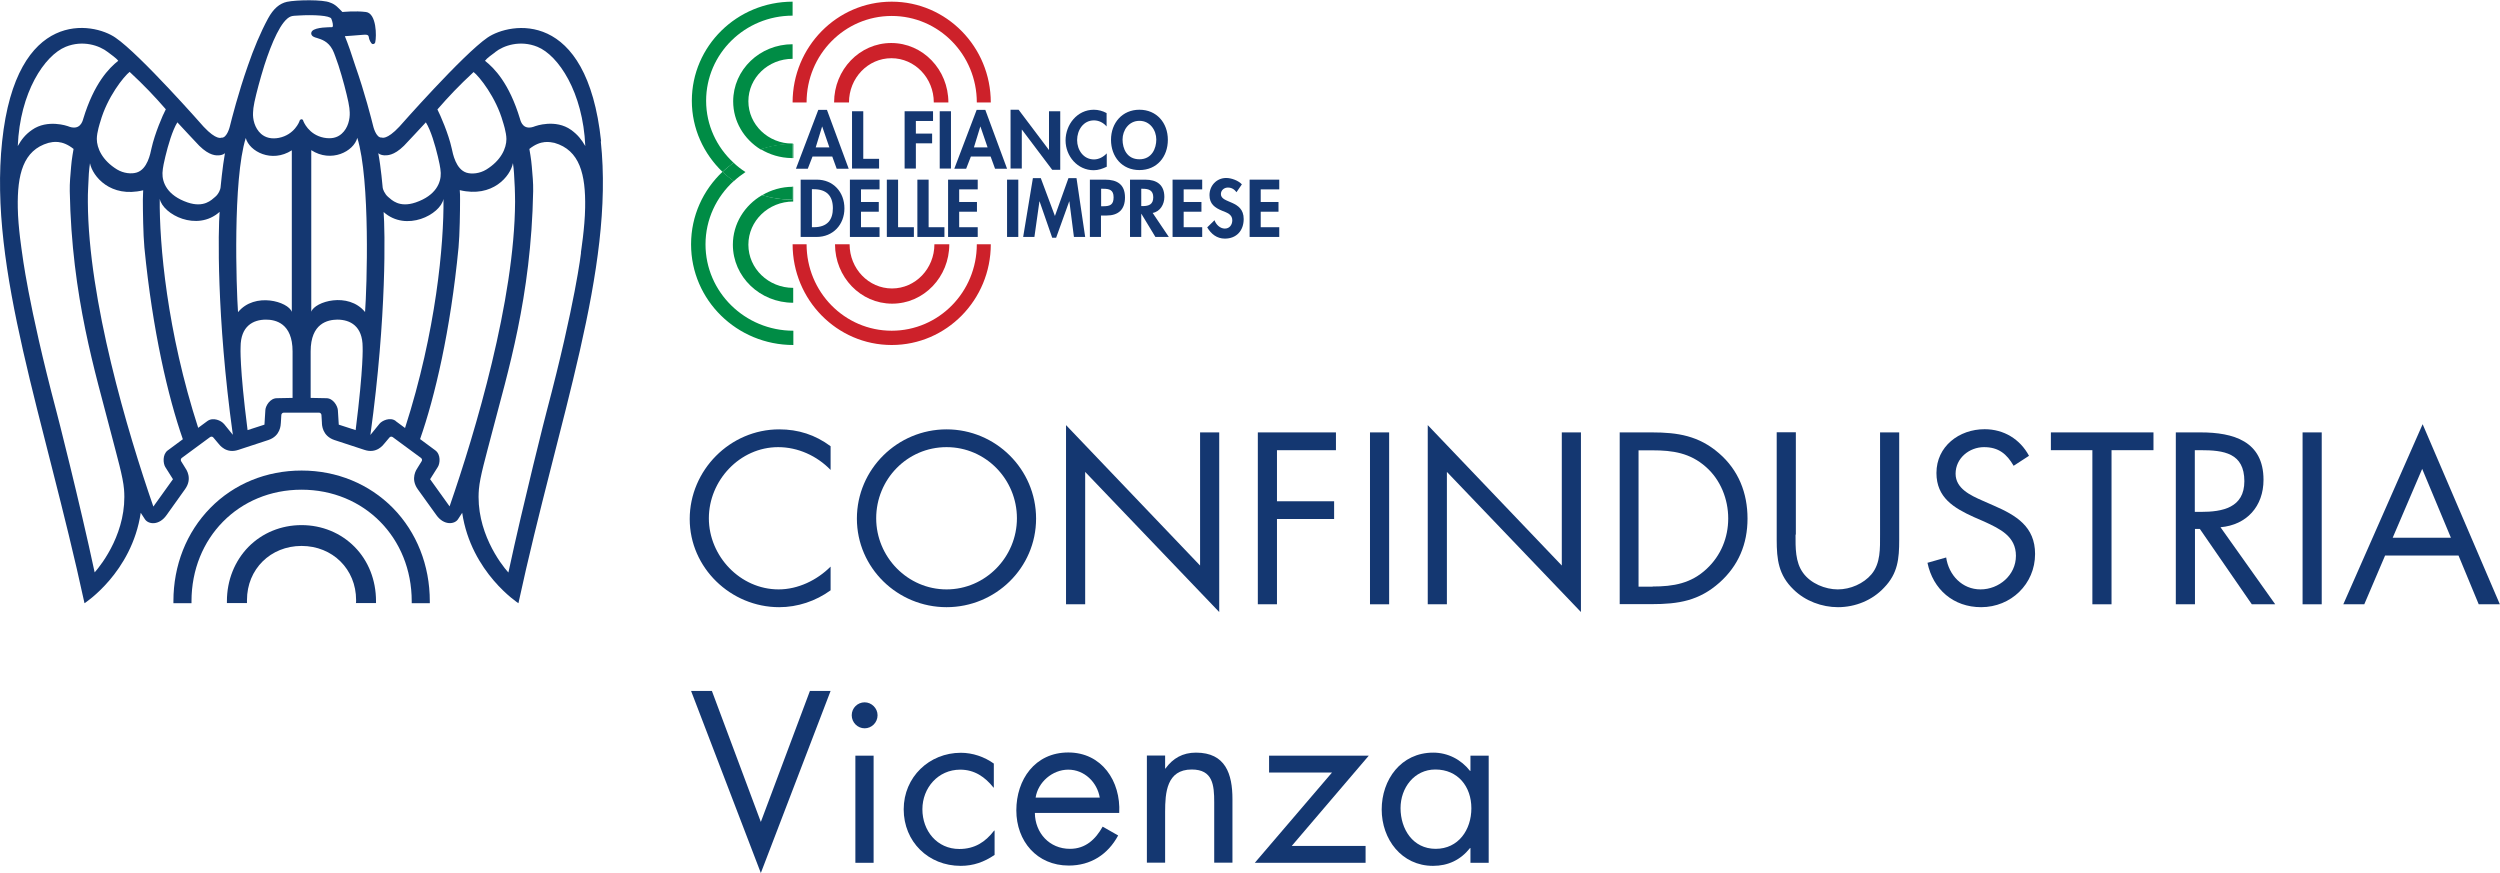 <?xml version="1.0" encoding="UTF-8"?>
<svg id="Livello_1" data-name="Livello 1" xmlns="http://www.w3.org/2000/svg" viewBox="0 0 164.49 57.44">
  <defs>
    <style>
      .cls-1 {
        fill: #143771;
      }

      .cls-2 {
        fill: #cd212a;
      }

      .cls-3 {
        isolation: isolate;
      }

      .cls-4 {
        fill: #008c45;
      }
    </style>
  </defs>
  <g id="text3012" class="cls-3">
    <g class="cls-3">
      <path class="cls-1" d="M54.65,30.92c-.9-.93-2.15-1.5-3.45-1.5-2.52,0-4.56,2.19-4.56,4.68s2.06,4.68,4.59,4.68c1.27,0,2.52-.6,3.42-1.5v1.56c-.98.71-2.17,1.11-3.38,1.11-3.19,0-5.89-2.59-5.89-5.8s2.65-5.9,5.89-5.9c1.26,0,2.37.36,3.38,1.11v1.56Z"/>
      <path class="cls-1" d="M68.17,34.12c0,3.25-2.67,5.83-5.89,5.83s-5.9-2.58-5.9-5.83,2.67-5.87,5.9-5.87,5.89,2.62,5.89,5.87ZM57.65,34.1c0,2.55,2.07,4.68,4.63,4.68s4.63-2.13,4.63-4.68-2.04-4.68-4.63-4.68-4.63,2.12-4.63,4.68Z"/>
      <path class="cls-1" d="M70.14,27.97l8.82,9.24v-8.76h1.26v11.82l-8.82-9.22v8.71h-1.26v-11.79Z"/>
      <path class="cls-1" d="M84.02,29.62v3.36h3.76v1.17h-3.76v5.61h-1.26v-11.31h5.14v1.17h-3.88Z"/>
      <path class="cls-1" d="M91.4,39.76h-1.26v-11.31h1.26v11.31Z"/>
      <path class="cls-1" d="M93.94,27.97l8.82,9.24v-8.76h1.26v11.82l-8.82-9.22v8.71h-1.26v-11.79Z"/>
      <path class="cls-1" d="M106.56,28.45h2.13c1.7,0,3.08.22,4.41,1.37,1.29,1.11,1.88,2.62,1.88,4.3s-.6,3.1-1.84,4.21c-1.35,1.2-2.7,1.42-4.47,1.42h-2.1v-11.31ZM108.73,38.59c1.38,0,2.54-.2,3.57-1.17.93-.87,1.41-2.05,1.41-3.31s-.5-2.54-1.47-3.39c-1.04-.92-2.18-1.09-3.51-1.09h-.92v8.97h.92Z"/>
      <path class="cls-1" d="M118.14,35.18c0,.84-.03,1.8.5,2.52.5.69,1.45,1.08,2.28,1.08s1.7-.38,2.22-1c.6-.72.56-1.71.56-2.6v-6.73h1.26v7.08c0,1.23-.09,2.2-.99,3.13-.78.84-1.9,1.29-3.04,1.29-1.06,0-2.16-.41-2.92-1.16-.99-.95-1.11-1.98-1.11-3.27v-7.08h1.26v6.73Z"/>
      <path class="cls-1" d="M132.49,30.65c-.45-.78-.99-1.23-1.95-1.23s-1.87.72-1.87,1.75c0,.98,1,1.43,1.77,1.77l.75.33c1.47.64,2.71,1.38,2.71,3.18,0,1.98-1.59,3.5-3.55,3.5-1.82,0-3.17-1.17-3.53-2.92l1.23-.35c.17,1.16,1.05,2.1,2.26,2.1s2.33-.93,2.33-2.21-1.04-1.77-2.08-2.25l-.69-.3c-1.32-.6-2.46-1.28-2.46-2.9,0-1.75,1.49-2.88,3.17-2.88,1.26,0,2.33.65,2.92,1.75l-1,.65Z"/>
      <path class="cls-1" d="M138.93,39.76h-1.26v-10.14h-2.73v-1.17h6.75v1.17h-2.76v10.14Z"/>
      <path class="cls-1" d="M144.42,39.76h-1.26v-11.31h1.63c2.15,0,4.14.57,4.14,3.12,0,1.74-1.1,2.97-2.83,3.12l3.6,5.07h-1.54l-3.42-4.96h-.32v4.96ZM144.42,33.68h.39c1.42,0,2.86-.27,2.86-2.02,0-1.86-1.36-2.04-2.88-2.04h-.38v4.06Z"/>
      <path class="cls-1" d="M152.76,39.76h-1.26v-11.31h1.26v11.31Z"/>
      <path class="cls-1" d="M156.93,36.55l-1.37,3.21h-1.38l5.22-11.85,5.08,11.85h-1.39l-1.33-3.21h-4.83ZM159.37,30.85l-1.94,4.53h3.83l-1.89-4.53Z"/>
    </g>
  </g>
  <g id="text3012-2" data-name="text3012" class="cls-3">
    <g class="cls-3">
      <path class="cls-1" d="M50.06,54.08l3.23-8.62h1.36l-4.59,11.98-4.59-11.98h1.37l3.22,8.62Z"/>
      <path class="cls-1" d="M57.74,47.06c0,.48-.39.86-.85.86s-.85-.38-.85-.86.39-.85.85-.85.85.39.85.85ZM57.48,56.77h-1.2v-7.05h1.2v7.05Z"/>
      <path class="cls-1" d="M65.4,51.82h-.03c-.56-.7-1.25-1.18-2.19-1.18-1.46,0-2.49,1.2-2.49,2.61s.96,2.61,2.43,2.61c1,0,1.71-.45,2.29-1.21h.03v1.6c-.69.47-1.4.72-2.23.72-2.13,0-3.75-1.59-3.75-3.72s1.69-3.72,3.76-3.72c.77,0,1.54.26,2.17.71v1.59Z"/>
      <path class="cls-1" d="M68.09,53.5c.02,1.3.95,2.35,2.31,2.35,1.02,0,1.68-.62,2.15-1.46l1.02.58c-.68,1.26-1.81,1.98-3.25,1.98-2.1,0-3.45-1.61-3.45-3.63s1.22-3.81,3.42-3.81,3.46,1.88,3.35,3.98h-5.54ZM72.36,52.48c-.17-1.02-1.02-1.84-2.07-1.84s-2,.83-2.15,1.84h4.21Z"/>
      <path class="cls-1" d="M76.65,50.57h.03c.49-.68,1.14-1.05,2.01-1.05,1.95,0,2.4,1.41,2.4,3.06v4.18h-1.2v-3.97c0-1.14-.09-2.16-1.48-2.16-1.65,0-1.75,1.53-1.75,2.79v3.34h-1.2v-7.05h1.2v.86Z"/>
      <path class="cls-1" d="M89.85,55.66v1.11h-7.29l5.08-5.94h-4.14v-1.11h6.56l-5.07,5.94h4.86Z"/>
      <path class="cls-1" d="M97.95,56.77h-1.2v-.97h-.03c-.62.78-1.44,1.17-2.43,1.17-2.07,0-3.38-1.75-3.38-3.71s1.27-3.74,3.39-3.74c.96,0,1.83.45,2.42,1.2h.03v-1h1.2v7.05ZM92.15,53.17c0,1.38.81,2.68,2.31,2.68s2.35-1.25,2.35-2.67-.88-2.55-2.37-2.55c-1.39,0-2.29,1.21-2.29,2.54Z"/>
    </g>
  </g>
  <g>
    <path class="cls-1" d="M19.84,30.96c-2.31,0-4.44.87-6,2.46-1.57,1.6-2.43,3.77-2.43,6.14,0,.04,0,.09,0,.13h1.19s0-.09,0-.13c0-4.18,3.12-7.34,7.24-7.34s7.25,3.16,7.25,7.34c0,.04,0,.09,0,.13h1.19s0-.09,0-.13c0-2.36-.86-4.54-2.43-6.14-1.56-1.58-3.69-2.46-6-2.46"/>
    <path class="cls-1" d="M19.84,34.55c-1.34,0-2.58.51-3.49,1.43-.91.93-1.42,2.2-1.42,3.57,0,.04,0,.09,0,.13h1.32c0-.07,0-.13,0-.2,0-2.03,1.55-3.56,3.59-3.56s3.59,1.53,3.59,3.56c0,.07,0,.14-.01.2h1.32s0-.09,0-.13c0-1.38-.5-2.65-1.41-3.57-.91-.92-2.15-1.43-3.49-1.43"/>
    <path class="cls-1" d="M39.55,9.3c-.93-8.78-6-7.83-7.47-6.83-1.61,1.1-5.8,5.86-5.8,5.86-.84.9-1.16.72-1.16.72-.39.04-.57-.77-.57-.77-.11-.44-.54-2.15-1.18-3.97-.24-.76-.46-1.39-.68-1.93,0,0,.77-.05,1.19-.09.42-.04.36.08.41.27,0,0,.11.34.24.34.15,0,.16-.13.16-.13.09-.37.09-1.89-.61-1.98-.7-.09-1.55,0-1.55,0-.27-.27-.45-.5-.81-.62-.45-.21-2.23-.18-2.84-.05-.49.11-.89.45-1.24,1.09-.5.92-.96,2.03-1.33,3.11-.64,1.82-1.07,3.53-1.18,3.97,0,0-.18.81-.57.77,0,0-.32.18-1.16-.72,0,0-4.18-4.76-5.8-5.86C6.14,1.46,1.07.51.14,9.3c-.9,8.47,2.77,18.15,5.42,30.39,0,0,3.11-2,3.7-5.95l.28.43c.23.34.93.42,1.42-.28l1.22-1.71c.5-.7.08-1.29,0-1.41l-.26-.42c-.04-.07-.03-.17.04-.22l1.86-1.37c.07-.05.17-.04.22.03l.32.38c.09.11.52.7,1.32.43l1.98-.65c.8-.27.81-.99.82-1.14l.03-.5c0-.09.08-.16.16-.16h2.32c.08,0,.16.07.16.16l.03.5c0,.14.02.87.82,1.14l1.98.65c.8.27,1.23-.32,1.32-.43l.32-.38c.05-.07.15-.08.22-.03l1.86,1.37c.07.05.09.15.04.22l-.26.42c-.08.12-.49.71,0,1.41l1.23,1.71c.5.7,1.2.61,1.42.28l.28-.43c.59,3.94,3.7,5.95,3.7,5.95,2.65-12.24,6.32-21.92,5.42-30.39M13.11,9.59c.68.67,1.12.64,1.3.63.12-.01.28-.04.39-.14-.16.88-.29,2.27-.29,2.27,0,.07-.11.41-.36.61-.23.19-.72.73-1.81.36-1.34-.46-1.67-1.31-1.65-1.94.01-.33.13-.83.19-1.08.18-.74.46-1.72.79-2.25.13.15,1.44,1.54,1.44,1.54M8.53,4.73c.97.9,1.64,1.61,2.38,2.46-.2.37-.73,1.61-.94,2.56-.08.37-.27,1.38-.97,1.6-.35.11-.87.06-1.3-.2-.98-.6-1.33-1.41-1.33-2.01,0-.44.22-1.1.23-1.13.45-1.61,1.54-2.98,1.94-3.29M4.32,3.08c1.13-.46,2.22-.09,2.78.35.2.16.54.38.68.57-.61.48-1.59,1.48-2.3,3.81-.06.23-.25.81-1.02.49,0,0-1.33-.48-2.36.25-.44.31-.68.62-.93,1.06.14-3.54,1.76-5.96,3.15-6.53M6.23,37.67c-.99-4.64-2.5-10.56-2.52-10.61-1.89-7.14-2.25-10.42-2.26-10.44,0-.03-.26-1.63-.28-2.95-.04-2.19.35-3.79,2.02-4.27.27-.06.88-.22,1.65.4,0,0-.13.71-.16,1.15-.05.61-.1,1.06-.09,1.63.13,7,1.69,11.93,2.7,15.86.43,1.66.8,2.92.87,3.75.23,2.74-1.44,4.92-1.94,5.48M11.04,29.63c-.37.28-.3.87-.17,1.09l.51.81-1.29,1.8c-1.71-4.94-4.28-13.59-4.31-20.04,0-.32,0-.64.02-.95.03-.77.05-1.14.12-1.6.17.86,1.35,2.3,3.5,1.78,0,.2-.02.38-.02.62,0,.75.02,2.28.1,3.15.54,5.49,1.56,9.83,2.53,12.61l-1,.74ZM14.72,27.88h0c-.16-.2-.69-.45-1.07-.18l-.61.45c-2.06-6.36-2.56-12.11-2.53-15.07.21,1.03,2.45,2.19,3.94.86-.09,1.15-.22,6.78.87,14.67-.15-.19-.6-.74-.6-.74M15.66,20.53c-.11-1.59-.35-8.69.51-11.45.24.89,1.71,1.66,3.03.81v10.63c-.23-.67-2.43-1.33-3.54.02M19.25,26.18l-1.03.02c-.46,0-.75.52-.76.78,0,0-.04.71-.06.96l-1.11.36c-.54-4.21-.46-5.46-.46-5.46,0-1.39.83-1.81,1.67-1.81.62,0,1.75.23,1.75,2.09v3.06ZM19.85,7.85h-.01c-.06,0-.11.04-.13.1,0,.04-.34.92-1.36,1.12-.47.09-.87,0-1.17-.26-.43-.38-.56-.98-.53-1.41,0-.15.03-.39.09-.68.13-.61.37-1.51.65-2.41.48-1.49,1.12-3,1.75-3.23.12-.04.26-.05.52-.06.97-.06,2.05,0,2.14.21.08.2.14.46.08.54,0,0-.01.02-.06.02-.11,0-1.05-.01-1.28.25-.05.06-.07.12-.06.19.03.16.19.22.38.27.29.09.73.22,1.02.77.13.25.24.62.39,1.03h0c.29.9.52,1.8.65,2.41.06.29.09.53.09.68.02.43-.1,1.03-.53,1.41-.3.27-.69.35-1.17.26-1.02-.2-1.35-1.08-1.36-1.12-.01-.06-.07-.1-.13-.1M23.4,28.3l-1.11-.36c-.02-.25-.06-.96-.06-.96-.02-.26-.3-.78-.76-.78l-1.03-.02v-3.06c0-1.86,1.13-2.08,1.75-2.09.85,0,1.67.42,1.67,1.81,0,0,.07,1.25-.46,5.46M24.02,20.53c-1.11-1.35-3.31-.69-3.54-.02v-10.63c1.31.85,2.79.09,3.03-.81.86,2.77.63,9.86.51,11.45M32.58,3.43c.55-.44,1.65-.81,2.78-.35,1.38.56,3,2.99,3.15,6.53-.25-.43-.49-.74-.93-1.06-1.03-.74-2.36-.25-2.36-.25-.77.32-.95-.26-1.01-.49-.71-2.34-1.69-3.33-2.3-3.81.14-.19.47-.41.68-.57M31.15,4.73c.39.3,1.49,1.68,1.94,3.29.01.03.23.69.23,1.13,0,.6-.35,1.41-1.33,2.01-.43.26-.95.31-1.3.2-.7-.23-.89-1.23-.97-1.6-.21-.96-.75-2.19-.94-2.56.74-.85,1.41-1.56,2.38-2.46M25.28,10.22c.18,0,.62.04,1.3-.63,0,0,1.31-1.39,1.44-1.54.33.53.61,1.5.79,2.25.06.25.18.75.19,1.08.02.63-.31,1.48-1.65,1.94-1.09.37-1.58-.17-1.81-.36-.24-.2-.36-.54-.36-.61,0,0-.12-1.39-.29-2.27.11.1.27.13.39.14M26.04,27.7c-.37-.28-.91-.02-1.07.18,0,0-.45.55-.6.74,1.09-7.89.96-13.52.87-14.67,1.49,1.33,3.73.17,3.94-.86.03,2.96-.48,8.7-2.53,15.07l-.61-.45ZM29.59,33.33l-1.29-1.8.51-.81c.14-.22.21-.81-.17-1.09l-1-.74c.97-2.77,2-7.12,2.53-12.61.08-.86.1-2.4.1-3.15,0-.24,0-.42-.02-.62,2.16.52,3.34-.92,3.5-1.78.07.46.08.83.12,1.6.01.31.02.63.02.95-.03,6.45-2.6,15.1-4.31,20.04M38.23,16.62s-.37,3.3-2.26,10.44c-.02.05-1.52,5.96-2.52,10.61-.5-.55-2.17-2.74-1.94-5.48.07-.83.44-2.09.87-3.75,1.02-3.93,2.57-8.87,2.7-15.86.01-.58-.04-1.02-.09-1.63-.03-.44-.16-1.15-.16-1.15.77-.62,1.37-.45,1.65-.4,1.67.48,2.06,2.08,2.02,4.27-.02,1.32-.28,2.92-.28,2.95"/>
  </g>
  <path id="path103" class="cls-2" d="M55.86,6.74c0-1.61,1.25-2.91,2.79-2.91s2.79,1.3,2.79,2.91h.96c0-2.16-1.68-3.91-3.76-3.91s-3.76,1.75-3.76,3.91h.96"/>
  <path id="path105" class="cls-2" d="M64.27,6.74c0-3.14-2.5-5.69-5.6-5.69s-5.6,2.55-5.6,5.69h-.92c0-3.66,2.92-6.63,6.52-6.63s6.52,2.97,6.52,6.63h-.93"/>
  <path id="path103-2" data-name="path103" class="cls-2" d="M61.48,16.07c0,1.61-1.25,2.91-2.79,2.91s-2.79-1.3-2.79-2.91h-.96c0,2.16,1.68,3.91,3.76,3.91s3.76-1.75,3.76-3.91h-.96"/>
  <path id="path105-2" data-name="path105" class="cls-2" d="M53.07,16.07c0,3.14,2.5,5.69,5.6,5.69s5.6-2.55,5.6-5.69h.92c0,3.66-2.92,6.63-6.52,6.63s-6.52-2.97-6.52-6.63h.93"/>
  <g>
    <path class="cls-4" d="M52.15,10.41h0s-.04,0-.07,0c.02,0,.04,0,.07,0Z"/>
    <path class="cls-4" d="M52.15,9.45c-1.61,0-2.91-1.25-2.91-2.79s1.3-2.79,2.91-2.79v-.96c-2.16,0-3.91,1.68-3.91,3.76,0,1.33.72,2.49,1.8,3.16.66-.22,1.37-.35,2.11-.35v-.02Z"/>
    <path class="cls-4" d="M46.46,6.63c0-3.09,2.55-5.6,5.69-5.6V.11c-3.66,0-6.63,2.92-6.63,6.52,0,1.84.78,3.49,2.02,4.68.23-.22.47-.41.73-.6-1.11-1.02-1.81-2.47-1.81-4.08Z"/>
    <path class="cls-4" d="M50.14,12.84c-1.15.67-1.92,1.88-1.92,3.26,0,2.11,1.78,3.82,3.97,3.82v-.98c-1.63,0-2.95-1.27-2.95-2.84s1.32-2.84,2.95-2.84v-.98s-.03,0-.05,0v.86c-.7,0-1.37-.11-2-.3Z"/>
    <path class="cls-4" d="M52.15,13.15v-.86c-.73,0-1.42.21-2,.55.63.2,1.31.3,2,.3Z"/>
    <path class="cls-4" d="M45.47,16.08c0,3.66,3.01,6.62,6.73,6.62v-.94c-3.19,0-5.78-2.55-5.78-5.68,0-1.65.72-3.13,1.86-4.17-.26-.19-.51-.39-.74-.61-1.28,1.21-2.07,2.9-2.07,4.77Z"/>
    <path class="cls-4" d="M52.2,10.4v-.94s-.03,0-.05,0v.94s.03,0,.05,0Z"/>
    <path class="cls-4" d="M52.15,10.4v-.94c-.74,0-1.44.13-2.11.35.59.36,1.29.58,2.04.59.02,0,.04,0,.07,0Z"/>
    <path class="cls-4" d="M47.54,11.31c.23.22.48.42.74.61.24-.22.5-.42.77-.6-.28-.18-.54-.38-.78-.61-.26.18-.5.38-.73.6Z"/>
  </g>
  <g>
    <path class="cls-1" d="M53.46,10.3l-.31.8h-.78l1.47-3.87h.57l1.43,3.87h-.79l-.29-.8h-1.31ZM54.1,8.33h-.01l-.42,1.37h.9l-.47-1.37Z"/>
    <path class="cls-1" d="M56.8,10.45h1.04v.64h-1.78v-3.77h.74v3.13Z"/>
    <path class="cls-1" d="M60.26,7.96v.83h1.07v.64h-1.07v1.66h-.74v-3.77h1.87v.64h-1.14Z"/>
    <path class="cls-1" d="M62.57,11.09h-.74v-3.77h.74v3.77Z"/>
    <path class="cls-1" d="M63.88,10.3l-.31.8h-.78l1.47-3.87h.57l1.43,3.87h-.79l-.29-.8h-1.31ZM64.51,8.33h-.01l-.42,1.37h.9l-.47-1.37Z"/>
    <path class="cls-1" d="M66.49,7.22h.53l1.99,2.64h.01v-2.54h.74v3.85h-.53l-1.99-2.64h-.01v2.56h-.74v-3.87Z"/>
    <path class="cls-1" d="M72.81,8.32c-.21-.25-.52-.4-.83-.4-.71,0-1.11.65-1.11,1.3s.42,1.27,1.11,1.27c.32,0,.63-.17.84-.4v.88c-.28.13-.55.23-.86.23-1.06,0-1.85-.92-1.85-1.96s.76-2.02,1.86-2.02c.29,0,.59.08.84.22v.88Z"/>
    <path class="cls-1" d="M74.97,11.19c-1.15,0-1.87-.88-1.87-1.99s.74-1.98,1.87-1.98,1.87.86,1.87,1.98-.72,1.99-1.87,1.99ZM74.97,7.95c-.7,0-1.11.62-1.11,1.23s.29,1.3,1.11,1.3,1.11-.72,1.11-1.3c0-.61-.41-1.23-1.11-1.23Z"/>
    <path class="cls-1" d="M52.69,11.82h1.05c1.09,0,1.82.82,1.82,1.89s-.75,1.88-1.83,1.88h-1.05v-3.77ZM53.42,14.95h.12c.91,0,1.26-.5,1.26-1.25,0-.82-.42-1.25-1.26-1.25h-.12v2.49Z"/>
    <path class="cls-1" d="M56.65,12.46v.83h1.17v.64h-1.17v1.02h1.22v.64h-1.95v-3.77h1.95v.64h-1.22Z"/>
    <path class="cls-1" d="M59.09,14.95h1.04v.64h-1.78v-3.77h.74v3.13Z"/>
    <path class="cls-1" d="M61.1,14.95h1.04v.64h-1.78v-3.77h.74v3.13Z"/>
    <path class="cls-1" d="M63.11,12.46v.83h1.17v.64h-1.17v1.02h1.22v.64h-1.95v-3.77h1.95v.64h-1.22Z"/>
    <path class="cls-1" d="M67,15.59h-.74v-3.77h.74v3.77Z"/>
    <path class="cls-1" d="M70.35,13.25h0l-.86,2.39h-.26l-.83-2.39h-.01l-.33,2.34h-.74l.64-3.87h.52l.93,2.49.89-2.49h.53l.57,3.87h-.74l-.3-2.34Z"/>
    <path class="cls-1" d="M72.45,15.59h-.74v-3.77h1c.79,0,1.31.31,1.31,1.17,0,.8-.44,1.19-1.21,1.19h-.37v1.41ZM72.45,13.57h.15c.44,0,.67-.1.67-.59s-.28-.56-.69-.56h-.13v1.14Z"/>
    <path class="cls-1" d="M76.91,15.59h-.89l-.92-1.52h-.01v1.52h-.74v-3.77h1c.75,0,1.26.33,1.26,1.14,0,.48-.27.96-.77,1.05l1.07,1.59ZM75.09,13.56h.1c.41,0,.69-.12.69-.58s-.3-.56-.69-.56h-.1v1.14Z"/>
    <path class="cls-1" d="M77.88,12.46v.83h1.17v.64h-1.17v1.02h1.22v.64h-1.95v-3.77h1.95v.64h-1.22Z"/>
    <path class="cls-1" d="M81.36,12.65c-.14-.19-.32-.31-.57-.31s-.46.18-.46.43c0,.64,1.5.37,1.5,1.64,0,.76-.47,1.29-1.24,1.29-.52,0-.9-.3-1.16-.74l.48-.47c.1.29.37.55.68.55s.49-.25.49-.55c0-.39-.36-.5-.66-.62-.49-.2-.84-.45-.84-1.03,0-.63.47-1.13,1.1-1.13.34,0,.8.17,1.03.42l-.35.51Z"/>
    <path class="cls-1" d="M82.95,12.46v.83h1.17v.64h-1.17v1.02h1.22v.64h-1.95v-3.77h1.95v.64h-1.22Z"/>
  </g>
</svg>